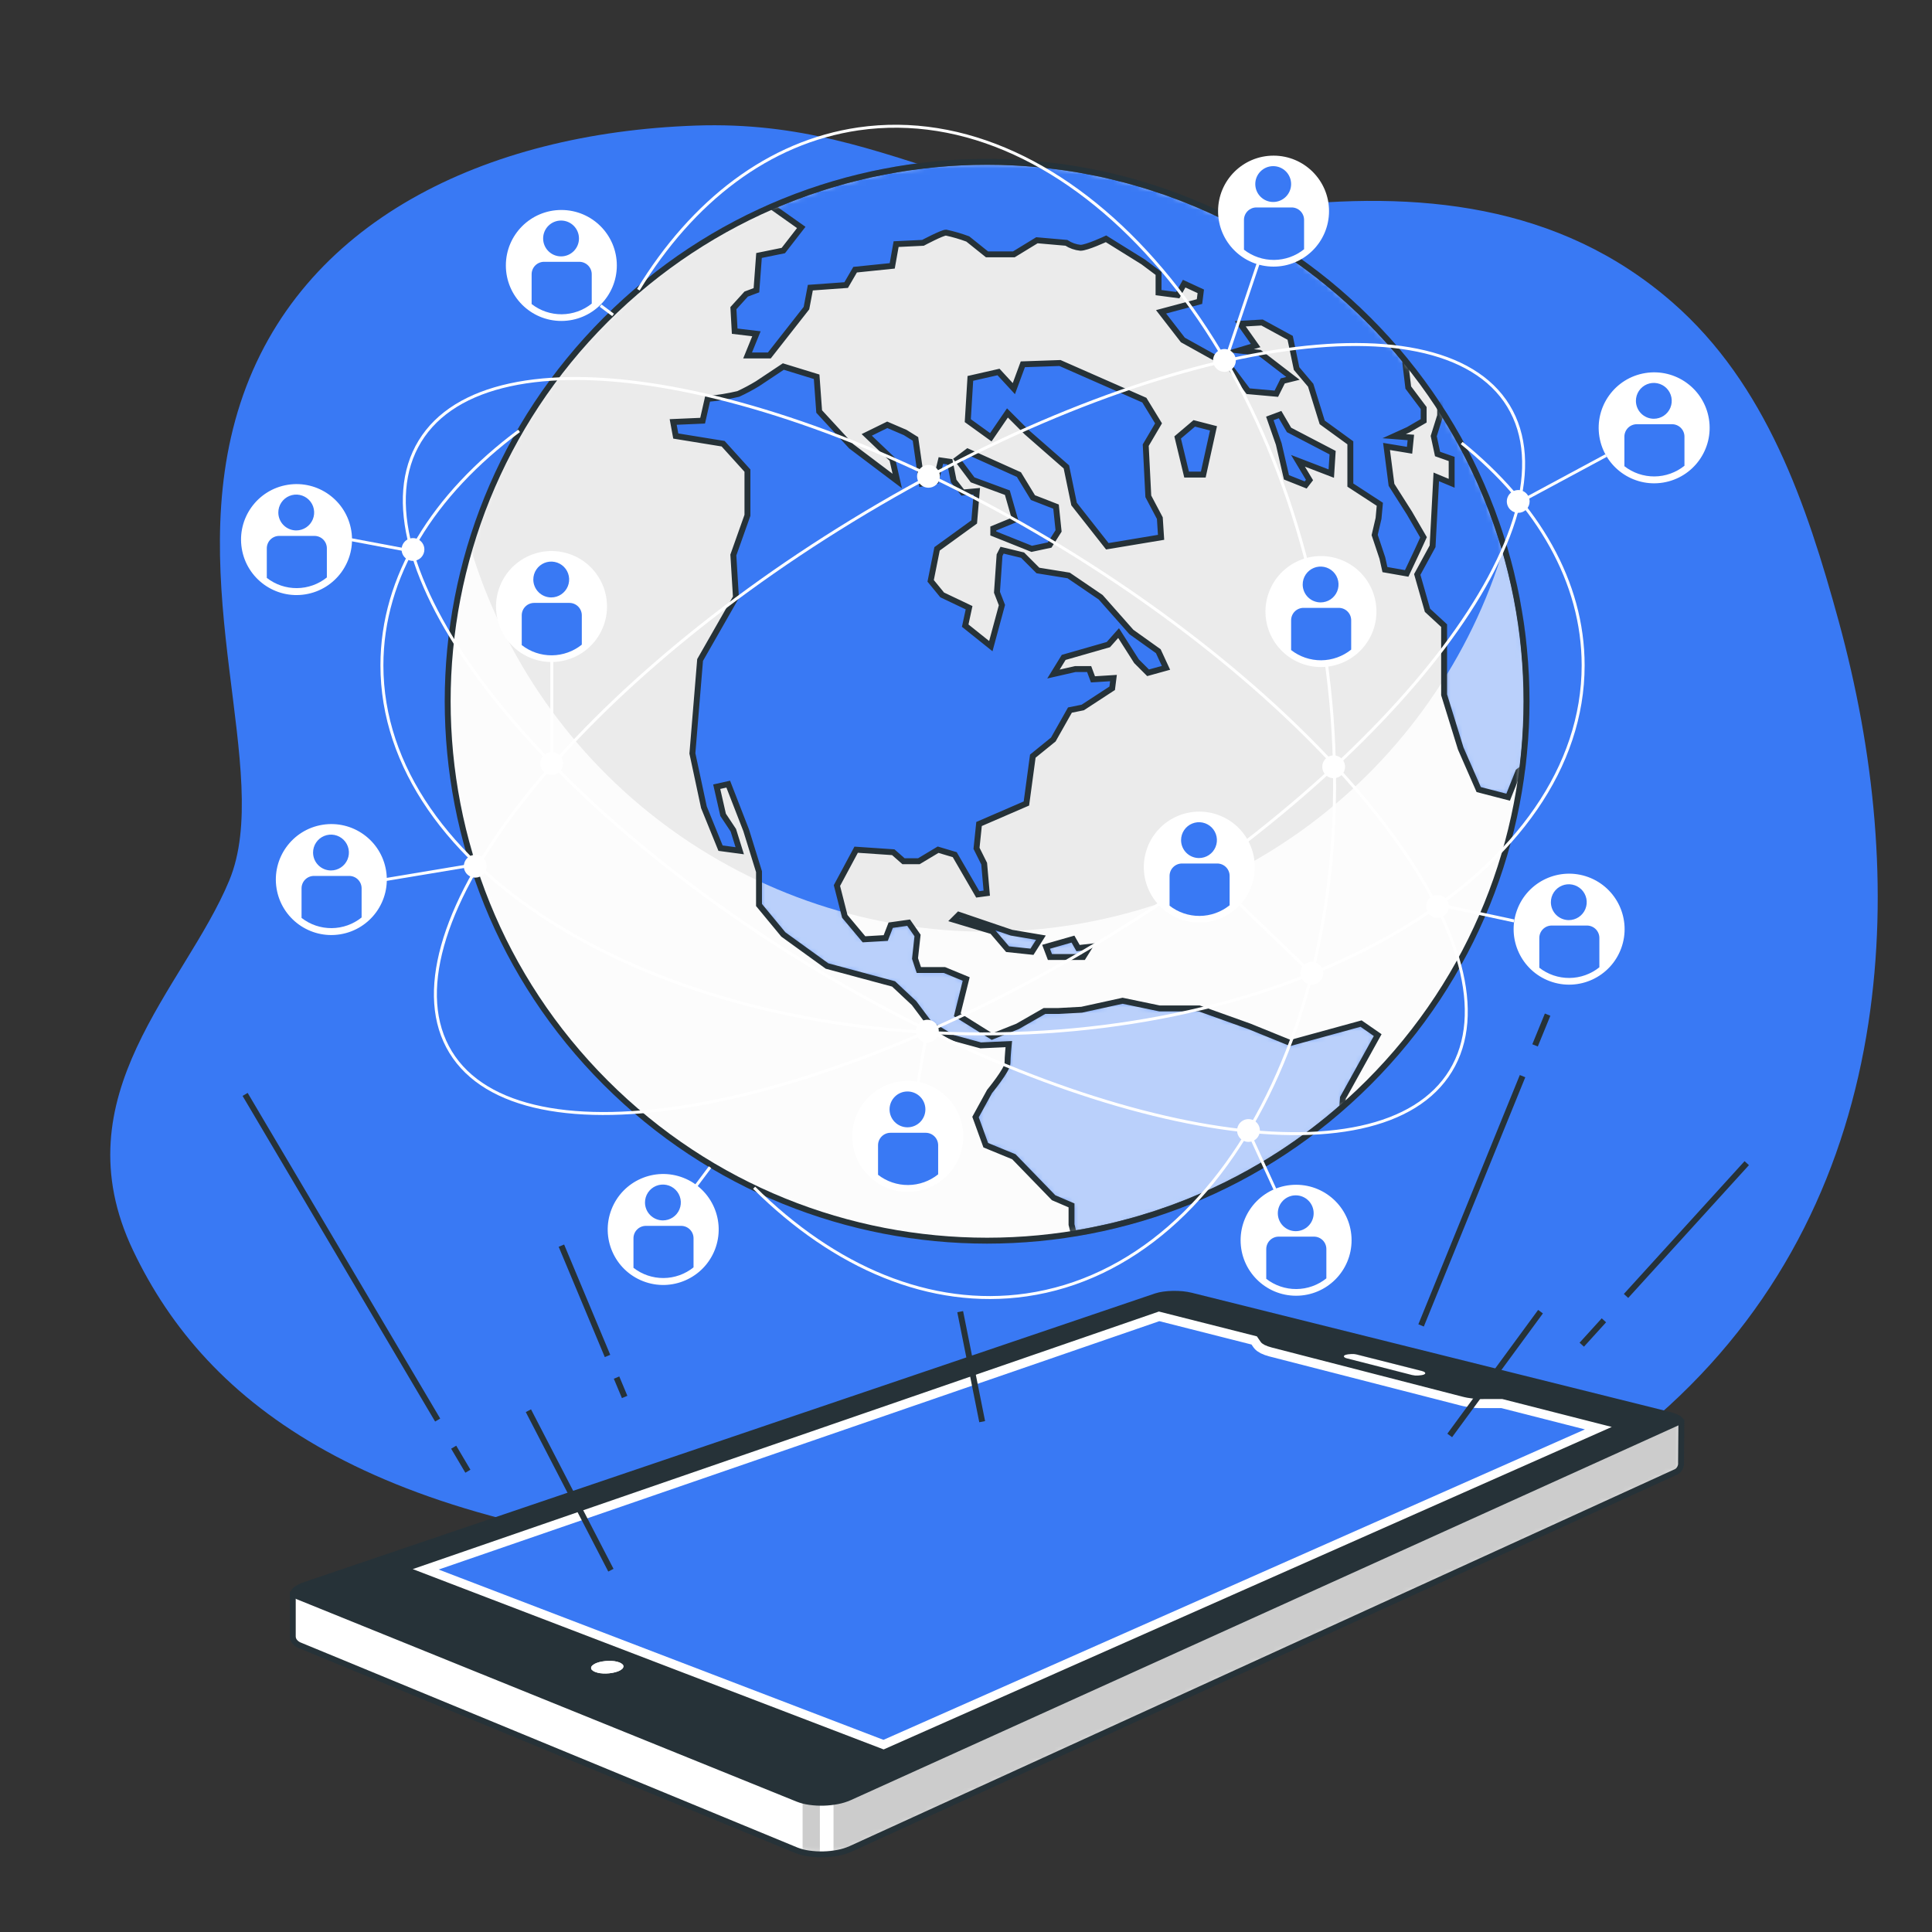 <svg width="327" height="327" viewBox="0 0 327 327" fill="none" xmlns="http://www.w3.org/2000/svg">
<rect x="0" y="0" width="327" height="327" fill="#333333" stroke="none"/>
<g clip-path="url(#clip0_187_5643)">
<path d="M316.239 173.152C319.692 150.469 317.222 127.113 311.198 105.101C305.787 85.349 298.965 65.068 283.087 51.198C263.847 34.395 239.828 32.202 215.447 35.05C167.198 40.671 153.419 20.003 117.722 21.255C82.024 22.507 50.712 37.537 40.689 68.227C30.666 98.918 46.327 130.86 38.807 149.015C31.288 167.171 9.999 185.343 22.525 211.648C35.052 237.953 62.608 258.62 126.535 263.627C190.461 268.634 246.154 271.147 282.482 237.953C302.124 219.965 312.559 197.298 316.239 173.152Z" fill="#3979F4"/>
<path d="M284.523 247.514L284.582 240.625L198.846 219.789L49.553 269.744V276.919C49.546 277.264 49.662 277.6 49.88 277.868C50.142 278.174 50.481 278.404 50.863 278.532L134.793 313.171C135.48 313.438 136.196 313.622 136.927 313.717C138.558 313.949 140.217 313.907 141.834 313.591C142.574 313.453 143.295 313.23 143.984 312.927L283.523 249.194C283.813 249.092 284.061 248.897 284.229 248.639C284.458 248.311 284.562 247.912 284.523 247.514Z" fill="white"/>
<mask id="mask0_187_5643" style="mask-type:luminance" maskUnits="userSpaceOnUse" x="49" y="219" width="236" height="95">
<path d="M284.523 247.514L284.582 240.625L198.846 219.789L49.553 269.744V276.919C49.546 277.264 49.662 277.6 49.88 277.868C50.142 278.174 50.481 278.404 50.863 278.532L134.793 313.171C135.48 313.438 136.196 313.622 136.927 313.717C138.558 313.949 140.217 313.907 141.834 313.591C142.574 313.453 143.295 313.23 143.984 312.927L283.523 249.194C283.813 249.092 284.061 248.897 284.229 248.639C284.458 248.311 284.562 247.912 284.523 247.514Z" fill="white"/>
</mask>
<g mask="url(#mask0_187_5643)">
<path opacity="0.2" d="M284.23 248.656C284.457 248.33 284.561 247.934 284.524 247.539L284.583 240.65L198.846 219.789L141.078 239.112V313.683C141.33 313.683 141.591 313.616 141.834 313.566C142.574 313.428 143.296 313.205 143.985 312.902L283.524 249.194C283.812 249.096 284.059 248.908 284.23 248.656Z" fill="black"/>
<path opacity="0.2" d="M138.767 313.994V302.425H135.843V313.632C136.792 313.908 137.779 314.03 138.767 313.994Z" fill="black"/>
</g>
<path d="M284.523 247.514L284.582 240.625L198.846 219.789L49.553 269.744V276.919C49.546 277.264 49.662 277.6 49.88 277.868C50.142 278.174 50.481 278.404 50.863 278.532L134.793 313.171C135.48 313.438 136.196 313.622 136.927 313.717C138.558 313.949 140.217 313.907 141.834 313.591C142.574 313.453 143.295 313.23 143.984 312.927L283.523 249.194C283.813 249.092 284.061 248.897 284.229 248.639C284.458 248.311 284.562 247.912 284.523 247.514Z" stroke="#263238" stroke-miterlimit="10"/>
<path d="M240.658 232.063L229.677 229.282C229.515 229.24 229.349 229.212 229.182 229.198C229.005 229.198 228.82 229.198 228.644 229.198C228.475 229.203 228.307 229.217 228.14 229.24C228 229.262 227.862 229.296 227.728 229.341C227.635 229.369 227.551 229.421 227.485 229.492C227.471 229.517 227.464 229.544 227.464 229.572C227.464 229.6 227.471 229.627 227.485 229.652C227.524 229.723 227.586 229.779 227.661 229.812C227.777 229.875 227.901 229.92 228.031 229.946L239.011 232.752C239.18 232.79 239.351 232.818 239.524 232.836H240.07C240.241 232.828 240.413 232.812 240.582 232.786C240.723 232.766 240.86 232.732 240.994 232.685C241.083 232.653 241.163 232.601 241.229 232.534C241.245 232.508 241.253 232.479 241.253 232.45C241.253 232.42 241.245 232.391 241.229 232.366C241.185 232.293 241.121 232.235 241.044 232.198C240.923 232.14 240.797 232.095 240.666 232.063" fill="white"/>
<path d="M272.826 241.549L254.301 236.828H251.268C250.932 236.828 250.604 236.828 250.277 236.828C249.949 236.828 249.621 236.786 249.311 236.744C249 236.702 248.68 236.66 248.378 236.609C248.076 236.559 247.798 236.492 247.538 236.425L215.234 228.132L214.579 227.931C214.377 227.855 214.201 227.78 214.041 227.704C213.901 227.631 213.766 227.546 213.638 227.452C213.542 227.378 213.457 227.29 213.386 227.191L212.739 226.251L196.155 222.05L69.856 265.578L149.569 296.1L272.826 241.549Z" fill="#3979F4" stroke="white" stroke-width="3" stroke-miterlimit="10"/>
<path d="M284.824 240.063C284.617 239.808 284.352 239.607 284.051 239.474C283.594 239.251 283.112 239.082 282.615 238.97L201.718 218.807C201.209 218.685 200.692 218.598 200.172 218.547C199.613 218.498 199.052 218.478 198.491 218.488C197.946 218.494 197.402 218.537 196.862 218.614C196.394 218.677 195.933 218.781 195.484 218.925L51.484 267.77C50.952 267.939 50.446 268.179 49.98 268.485C49.664 268.667 49.411 268.943 49.257 269.274C49.203 269.4 49.184 269.539 49.202 269.675C49.219 269.811 49.273 269.939 49.358 270.047C49.614 270.357 49.952 270.59 50.333 270.719L134.8 304.921C135.487 305.192 136.203 305.378 136.934 305.476C138.565 305.709 140.224 305.666 141.841 305.35C142.581 305.212 143.303 304.99 143.992 304.686L284.186 241.205C284.477 241.098 284.727 240.901 284.9 240.642C284.941 240.548 284.955 240.444 284.942 240.342C284.929 240.24 284.888 240.143 284.824 240.063ZM149.562 296.1L69.858 265.578L196.147 221.983L212.732 226.183L213.379 227.124C213.449 227.223 213.534 227.311 213.631 227.385C213.758 227.479 213.893 227.564 214.034 227.637C214.194 227.713 214.37 227.788 214.572 227.864L215.227 228.065L247.514 236.391C247.783 236.458 248.068 236.526 248.354 236.576C248.639 236.626 248.967 236.677 249.286 236.71C249.606 236.744 249.925 236.778 250.253 236.794C250.58 236.811 250.908 236.794 251.244 236.794H254.277L272.802 241.516L149.562 296.1ZM227.476 229.468C227.543 229.398 227.627 229.345 227.72 229.317C227.854 229.272 227.992 229.238 228.132 229.216C228.299 229.193 228.467 229.179 228.636 229.174C228.812 229.174 228.997 229.174 229.173 229.174C229.341 229.188 229.507 229.216 229.669 229.258L240.65 232.039C240.78 232.071 240.907 232.116 241.028 232.174C241.104 232.211 241.168 232.27 241.213 232.342C241.228 232.367 241.237 232.396 241.237 232.426C241.237 232.455 241.228 232.485 241.213 232.51C241.147 232.577 241.066 232.629 240.977 232.661C240.844 232.708 240.706 232.742 240.566 232.762C240.396 232.788 240.225 232.805 240.053 232.812H239.507C239.335 232.794 239.164 232.766 238.995 232.728L228.014 229.922C227.885 229.896 227.76 229.851 227.644 229.788C227.57 229.755 227.508 229.699 227.468 229.628C227.457 229.602 227.453 229.574 227.456 229.546C227.459 229.518 227.469 229.492 227.485 229.468H227.476ZM105.253 282.515C105.056 282.673 104.834 282.798 104.597 282.885C104.29 282.999 103.972 283.084 103.648 283.137C103.302 283.202 102.95 283.239 102.598 283.246C102.255 283.255 101.913 283.238 101.573 283.195C101.286 283.153 101.004 283.08 100.733 282.977C100.528 282.903 100.341 282.786 100.187 282.633C100.137 282.58 100.099 282.518 100.076 282.45C100.053 282.382 100.045 282.309 100.052 282.238C100.094 282.074 100.192 281.931 100.329 281.834C100.524 281.673 100.746 281.548 100.985 281.465C101.292 281.35 101.61 281.266 101.934 281.213C102.278 281.153 102.627 281.12 102.976 281.112C103.315 281.103 103.655 281.12 103.992 281.162C104.279 281.202 104.561 281.273 104.833 281.372C105.038 281.441 105.225 281.556 105.379 281.708C105.433 281.758 105.474 281.82 105.498 281.888C105.523 281.957 105.531 282.031 105.521 282.103C105.486 282.269 105.39 282.415 105.253 282.515Z" fill="#263238"/>
<path d="M104.824 281.375C104.552 281.275 104.271 281.205 103.984 281.165C103.647 281.123 103.307 281.106 102.967 281.115C102.618 281.122 102.27 281.156 101.926 281.215C101.602 281.268 101.284 281.353 100.976 281.467C100.738 281.551 100.516 281.676 100.321 281.837C100.183 281.934 100.085 282.077 100.044 282.24C100.036 282.312 100.044 282.384 100.067 282.453C100.091 282.521 100.128 282.583 100.178 282.635C100.333 282.788 100.519 282.906 100.724 282.98C100.996 283.083 101.277 283.156 101.564 283.198C101.904 283.241 102.247 283.258 102.589 283.249C102.942 283.242 103.293 283.205 103.64 283.139C103.964 283.086 104.281 283.002 104.589 282.887C104.826 282.8 105.047 282.676 105.244 282.518C105.378 282.417 105.471 282.27 105.505 282.106C105.514 282.034 105.507 281.96 105.482 281.891C105.457 281.822 105.416 281.761 105.362 281.711C105.208 281.559 105.021 281.444 104.816 281.375" fill="white"/>
<path d="M76.79 244.944L79.193 249.011" stroke="#263238" stroke-miterlimit="10"/>
<path d="M41.487 185.235L74.076 240.349" stroke="#263238" stroke-miterlimit="10"/>
<path d="M104.354 233.164L105.724 236.441" stroke="#263238" stroke-miterlimit="10"/>
<path d="M95.02 210.833L102.825 229.501" stroke="#263238" stroke-miterlimit="10"/>
<path d="M257.699 182.142L240.526 224.333" stroke="#263238" stroke-miterlimit="10"/>
<path d="M261.941 171.733L259.815 176.934" stroke="#263238" stroke-miterlimit="10"/>
<path d="M271.468 223.47L267.721 227.595" stroke="#263238" stroke-miterlimit="10"/>
<path d="M295.646 196.87L275.214 219.344" stroke="#263238" stroke-miterlimit="10"/>
<path d="M89.435 238.77L103.398 265.763" stroke="#263238" stroke-miterlimit="10"/>
<path d="M260.739 222.007L245.373 242.952" stroke="#263238" stroke-miterlimit="10"/>
<path d="M162.518 222.007L166.239 240.624" stroke="#263238" stroke-miterlimit="10"/>
<path d="M95.01 54.072C100.059 54.072 104.151 49.979 104.151 44.931C104.151 39.883 100.059 35.79 95.01 35.79C89.962 35.79 85.87 39.883 85.87 44.931C85.87 49.979 89.962 54.072 95.01 54.072Z" fill="white" stroke="white" stroke-width="0.5" stroke-miterlimit="10"/>
<path d="M98.045 44.312H92.088C91.529 44.312 90.993 44.534 90.597 44.929C90.202 45.325 89.98 45.861 89.98 46.42V51.461C91.436 52.596 93.233 53.206 95.08 53.192C96.926 53.178 98.714 52.542 100.154 51.386V46.462C100.159 46.182 100.109 45.903 100.005 45.642C99.902 45.382 99.747 45.144 99.551 44.944C99.355 44.744 99.12 44.585 98.862 44.476C98.603 44.367 98.325 44.312 98.045 44.312Z" fill="#3979F4"/>
<path d="M94.961 43.395C96.636 43.395 97.994 42.037 97.994 40.362C97.994 38.687 96.636 37.329 94.961 37.329C93.286 37.329 91.928 38.687 91.928 40.362C91.928 42.037 93.286 43.395 94.961 43.395Z" fill="#3979F4"/>
<path d="M120.764 211.423C122.601 206.721 120.278 201.42 115.576 199.582C110.874 197.745 105.573 200.068 103.736 204.77C101.898 209.472 104.221 214.773 108.923 216.61C113.625 218.448 118.926 216.125 120.764 211.423Z" fill="white" stroke="white" stroke-width="0.5" stroke-miterlimit="10"/>
<path d="M115.284 207.483H109.319C108.762 207.483 108.227 207.705 107.833 208.099C107.44 208.492 107.218 209.027 107.218 209.584V214.583C108.674 215.717 110.469 216.326 112.314 216.313C114.159 216.299 115.946 215.663 117.384 214.507V209.584C117.384 209.027 117.163 208.492 116.769 208.099C116.375 207.705 115.841 207.483 115.284 207.483Z" fill="#3979F4"/>
<path d="M112.201 206.558C112.801 206.558 113.387 206.38 113.886 206.047C114.385 205.714 114.773 205.24 115.003 204.686C115.232 204.132 115.293 203.522 115.176 202.933C115.058 202.345 114.77 201.805 114.345 201.381C113.921 200.956 113.381 200.667 112.793 200.55C112.204 200.433 111.594 200.494 111.04 200.723C110.486 200.953 110.012 201.341 109.679 201.84C109.346 202.339 109.168 202.925 109.168 203.525C109.168 203.923 109.246 204.318 109.399 204.686C109.551 205.054 109.775 205.388 110.056 205.67C110.338 205.951 110.672 206.175 111.04 206.327C111.408 206.48 111.803 206.558 112.201 206.558Z" fill="#3979F4"/>
<path d="M231.627 183.249C267.281 147.595 267.281 89.788 231.627 54.134C195.973 18.48 138.166 18.48 102.512 54.134C66.858 89.788 66.858 147.595 102.512 183.249C138.166 218.903 195.973 218.903 231.627 183.249Z" fill="white"/>
<mask id="mask1_187_5643" style="mask-type:luminance" maskUnits="userSpaceOnUse" x="75" y="27" width="184" height="183">
<path d="M231.627 183.249C267.281 147.595 267.281 89.788 231.627 54.134C195.973 18.48 138.166 18.48 102.512 54.134C66.858 89.788 66.858 147.595 102.512 183.249C138.166 218.903 195.973 218.903 231.627 183.249Z" fill="white"/>
</mask>
<g mask="url(#mask1_187_5643)">
<path opacity="0.08" d="M231.627 183.249C267.281 147.595 267.281 89.788 231.627 54.134C195.973 18.48 138.166 18.48 102.512 54.134C66.858 89.788 66.858 147.595 102.512 183.249C138.166 218.903 195.973 218.903 231.627 183.249Z" fill="black"/>
<path opacity="0.86" d="M167.072 157.695C147.419 157.693 128.292 151.353 112.53 139.616C96.768 127.878 85.212 111.37 79.579 92.542C75.516 106.169 74.693 120.556 77.174 134.558C79.655 148.559 85.372 161.787 93.87 173.188C102.368 184.589 113.411 193.848 126.12 200.226C138.829 206.604 152.852 209.925 167.072 209.925C181.291 209.925 195.314 206.604 208.023 200.226C220.732 193.848 231.775 184.589 240.273 173.188C248.771 161.787 254.488 148.559 256.969 134.558C259.45 120.556 258.627 106.169 254.564 92.542C248.93 111.369 237.374 127.877 221.612 139.614C205.85 151.351 186.723 157.692 167.072 157.695Z" fill="white"/>
<path d="M163.786 76.429L172.456 80.327L174.833 84.225L178.74 85.746L179.168 89.862L177.656 92.249L174.623 92.895L168.121 90.291V89.451L171.8 87.939L170.498 83.385L164.617 81.217L162.021 77.756L163.786 76.429ZM218.395 176.531L211.464 173.717L202.986 170.684H196.265L190.006 169.382L183.067 170.902L179.168 171.112H176.782L172.237 173.717L167.902 175.448L162.021 171.768L163.533 165.702L159.854 164.181H155.519L154.872 162.232L155.3 158.334L153.788 156.166L150.755 156.595L149.915 158.762L146.235 158.981L142.984 155.099L141.656 149.882L144.908 143.816L151.192 144.245L152.922 145.765H155.527L158.778 143.816L161.593 144.656L165.491 151.378L167.012 151.168L166.575 146.177L165.281 143.581L165.709 139.464L173.724 135.995L174.808 127.98L178.278 125.165L181.092 120.183L183.26 119.746L188.242 116.495L188.46 114.764L184.991 114.983L184.344 113.244H181.983L178.303 114.084L180.034 111.269L187.595 109.102L189.326 107.153L192.359 111.916L194.316 113.874L197.349 113.034L196.047 110.219L191.493 106.968L186.293 101.087L180.874 97.398L175.674 96.558L173.077 93.962L169.608 93.122L169.179 93.962L168.742 100.247L169.582 102.414L167.701 109.362L163.365 105.892L164.021 102.859L159.467 100.692L157.518 98.314L158.602 92.895L164.886 88.342L165.323 83.141L162.937 83.36L161.416 81.411L160.769 78.159L159.249 77.941L158.409 81.411L156.031 81.847L154.947 74.286L153.208 73.203L150.175 71.9L146.697 73.606L151.024 77.731L151.864 81.411L144.067 75.53L138.648 69.649L138.22 63.768L132.583 62.037L128.214 64.944C127.164 65.582 126.078 66.159 124.963 66.675C123.252 67.082 121.514 67.363 119.762 67.515L118.922 71.203L113.94 71.421L114.377 73.799L122.392 75.101L126.508 79.655V87.216L124.122 93.937L124.559 101.087L118.494 111.706L117.191 127.518L119.14 136.625L121.955 143.556L125.206 143.993L124.122 140.523L122.392 137.919L121.308 133.155L123.257 132.718L126.29 140.523L128.466 147.538V153.175L132.583 158.158L139.976 163.501L151.242 166.534L154.712 169.785L157.308 173.246L161.206 175.632L165.978 176.935L170.742 176.716C170.742 176.716 170.523 178.884 170.523 179.968C170.523 181.051 167.491 184.731 167.491 184.731L165.113 189.066L166.844 193.83L171.607 195.787L178.328 202.719L181.361 204.021V207.264L181.739 208.784C198.595 206.058 214.343 198.643 227.183 187.386L227.3 185.815L233.181 175.196L230.367 173.246L218.395 176.531ZM240.936 90.946L238.55 86.83L235.517 82.058L234.677 75.563L238.575 76.21L238.793 74.043L235.97 73.824L238.356 72.74L240.961 71.228V69.061L238.356 65.591L237.802 60.928C225.203 45.516 207.916 34.639 188.569 29.951C169.221 25.264 148.873 27.022 130.617 34.959L135.616 38.496L132.583 42.403L128.466 43.243L128.029 49.124L126.298 49.771L124.131 52.157L124.349 56.055L128.029 56.492L126.534 60.163H130.213L136.498 52.148L137.153 48.687L143.219 48.25L144.731 45.646L151.015 44.999L151.671 41.319L156.216 41.101C156.216 41.101 159.467 39.37 160.122 39.37C161.373 39.64 162.603 39.999 163.802 40.445L167.054 43.05H171.599L175.505 40.664L180.488 41.101C181.205 41.567 182.023 41.855 182.874 41.941C183.957 41.941 187.2 40.42 187.2 40.42L193.484 44.327L196.089 46.276V49.527L199.34 49.956L200.424 48.007L203.239 49.309L203.02 51.04L196.517 52.779L200.206 57.542L208.002 61.877L211.253 66.213L216.025 66.641L217.109 64.473L218.84 64.045L213.203 59.71L209.708 59.323L212.522 58.483L209.918 54.803L213.606 54.585L218.369 57.181L219.453 62.382L221.839 65.204L223.788 71.489L228.552 74.95V82.1L233.542 85.351L233.324 87.737L232.669 90.551L233.971 94.45L234.408 96.407L238.088 97.054L239.827 93.366L240.936 90.946ZM243.75 69.103V70.346L242.666 73.807L243.313 76.84L245.699 77.68V81.797L243.095 80.713L242.473 92.459L239.877 97.231L241.608 103.296L244.422 105.892V117.596L247.237 126.694L250.278 133.634L255.26 134.928L256.991 130.592L257.696 130.046C258.165 126.281 258.401 122.49 258.402 118.696C258.42 101.099 253.327 83.876 243.742 69.119L243.75 69.103ZM193.686 67.725L179.404 61.441L173.119 61.659L171.599 65.776L169.003 62.961L164.239 64.045L163.802 71.195L167.701 74.009L170.515 69.892L173.766 73.144L180.488 79.025L181.79 85.309L187.419 92.459L196.517 90.946L196.307 87.695L194.358 84.007L193.921 75.345L196.089 71.657L193.686 67.725ZM205.389 72.497L202.138 71.657L199.323 74.043L200.836 80.327H203.659L205.389 72.497ZM225.553 76.613L218.176 72.766L216.656 70.17L214.925 70.817L216.437 75.152L217.739 80.789L220.991 82.083L221.638 81.243L219.688 77.991L225.326 80.159L225.553 76.613ZM162.282 154.831L161.442 155.671L167.944 157.62L170.54 160.653L174.665 161.09L176.178 158.704L171.196 157.863L162.282 154.831ZM181.605 158.947L177.051 160.249L177.707 161.98H183.336L184.419 160.249L182.47 160.468L181.605 158.947Z" fill="#3979F4"/>
<mask id="mask2_187_5643" style="mask-type:luminance" maskUnits="userSpaceOnUse" x="113" y="27" width="146" height="182">
<path d="M163.786 76.429L172.456 80.327L174.833 84.225L178.74 85.746L179.168 89.862L177.656 92.249L174.623 92.895L168.121 90.291V89.451L171.8 87.939L170.498 83.385L164.617 81.217L162.021 77.756L163.786 76.429ZM218.395 176.531L211.464 173.717L202.986 170.684H196.265L190.006 169.382L183.067 170.902L179.168 171.112H176.782L172.237 173.717L167.902 175.448L162.021 171.768L163.533 165.702L159.854 164.181H155.519L154.872 162.232L155.3 158.334L153.788 156.166L150.755 156.595L149.915 158.762L146.235 158.981L142.984 155.099L141.656 149.882L144.908 143.816L151.192 144.245L152.922 145.765H155.527L158.778 143.816L161.593 144.656L165.491 151.378L167.012 151.168L166.575 146.177L165.281 143.581L165.709 139.464L173.724 135.995L174.808 127.98L178.278 125.165L181.092 120.183L183.26 119.746L188.242 116.495L188.46 114.764L184.991 114.983L184.344 113.244H181.983L178.303 114.084L180.034 111.269L187.595 109.102L189.326 107.153L192.359 111.916L194.316 113.874L197.349 113.034L196.047 110.219L191.493 106.968L186.293 101.087L180.874 97.398L175.674 96.558L173.077 93.962L169.608 93.122L169.179 93.962L168.742 100.247L169.582 102.414L167.701 109.362L163.365 105.892L164.021 102.859L159.467 100.692L157.518 98.314L158.602 92.895L164.886 88.342L165.323 83.141L162.937 83.36L161.416 81.411L160.769 78.159L159.249 77.941L158.409 81.411L156.031 81.847L154.947 74.286L153.208 73.203L150.175 71.9L146.697 73.606L151.024 77.731L151.864 81.411L144.067 75.53L138.648 69.649L138.22 63.768L132.583 62.037L128.214 64.944C127.164 65.582 126.078 66.159 124.963 66.675C123.252 67.082 121.514 67.363 119.762 67.515L118.922 71.203L113.94 71.421L114.377 73.799L122.392 75.101L126.508 79.655V87.216L124.122 93.937L124.559 101.087L118.494 111.706L117.191 127.518L119.14 136.625L121.955 143.556L125.206 143.993L124.122 140.523L122.392 137.919L121.308 133.155L123.257 132.718L126.29 140.523L128.466 147.538V153.175L132.583 158.158L139.976 163.501L151.242 166.534L154.712 169.785L157.308 173.246L161.206 175.632L165.978 176.935L170.742 176.716C170.742 176.716 170.523 178.884 170.523 179.968C170.523 181.051 167.491 184.731 167.491 184.731L165.113 189.066L166.844 193.83L171.607 195.787L178.328 202.719L181.361 204.021V207.264L181.739 208.784C198.595 206.058 214.343 198.643 227.183 187.386L227.3 185.815L233.181 175.196L230.367 173.246L218.395 176.531ZM240.936 90.946L238.55 86.83L235.517 82.058L234.677 75.563L238.575 76.21L238.793 74.043L235.97 73.824L238.356 72.74L240.961 71.228V69.061L238.356 65.591L237.802 60.928C225.203 45.516 207.916 34.639 188.569 29.951C169.221 25.264 148.873 27.022 130.617 34.959L135.616 38.496L132.583 42.403L128.466 43.243L128.029 49.124L126.298 49.771L124.131 52.157L124.349 56.055L128.029 56.492L126.534 60.163H130.213L136.498 52.148L137.153 48.687L143.219 48.25L144.731 45.646L151.015 44.999L151.671 41.319L156.216 41.101C156.216 41.101 159.467 39.37 160.122 39.37C161.373 39.64 162.603 39.999 163.802 40.445L167.054 43.05H171.599L175.505 40.664L180.488 41.101C181.205 41.567 182.023 41.855 182.874 41.941C183.957 41.941 187.2 40.42 187.2 40.42L193.484 44.327L196.089 46.276V49.527L199.34 49.956L200.424 48.007L203.239 49.309L203.02 51.04L196.517 52.779L200.206 57.542L208.002 61.877L211.253 66.213L216.025 66.641L217.109 64.473L218.84 64.045L213.203 59.71L209.708 59.323L212.522 58.483L209.918 54.803L213.606 54.585L218.369 57.181L219.453 62.382L221.839 65.204L223.788 71.489L228.552 74.95V82.1L233.542 85.351L233.324 87.737L232.669 90.551L233.971 94.45L234.408 96.407L238.088 97.054L239.827 93.366L240.936 90.946ZM243.75 69.103V70.346L242.666 73.807L243.313 76.84L245.699 77.68V81.797L243.095 80.713L242.473 92.459L239.877 97.231L241.608 103.296L244.422 105.892V117.596L247.237 126.694L250.278 133.634L255.26 134.928L256.991 130.592L257.696 130.046C258.165 126.281 258.401 122.49 258.402 118.696C258.42 101.099 253.327 83.876 243.742 69.119L243.75 69.103ZM193.686 67.725L179.404 61.441L173.119 61.659L171.599 65.776L169.003 62.961L164.239 64.045L163.802 71.195L167.701 74.009L170.515 69.892L173.766 73.144L180.488 79.025L181.79 85.309L187.419 92.459L196.517 90.946L196.307 87.695L194.358 84.007L193.921 75.345L196.089 71.657L193.686 67.725ZM205.389 72.497L202.138 71.657L199.323 74.043L200.836 80.327H203.659L205.389 72.497ZM225.553 76.613L218.176 72.766L216.656 70.17L214.925 70.817L216.437 75.152L217.739 80.789L220.991 82.083L221.638 81.243L219.688 77.991L225.326 80.159L225.553 76.613ZM162.282 154.831L161.442 155.671L167.944 157.62L170.54 160.653L174.665 161.09L176.178 158.704L171.196 157.863L162.282 154.831ZM181.605 158.947L177.051 160.249L177.707 161.98H183.336L184.419 160.249L182.47 160.468L181.605 158.947Z" fill="white"/>
</mask>
<g mask="url(#mask2_187_5643)">
<path opacity="0.65" d="M167.071 157.698C147.418 157.696 128.291 151.356 112.529 139.618C96.767 127.881 85.211 111.372 79.578 92.545C75.516 106.172 74.692 120.559 77.173 134.561C79.654 148.562 85.371 161.79 93.869 173.191C102.367 184.592 113.41 193.851 126.119 200.229C138.828 206.607 152.851 209.928 167.071 209.928C181.29 209.928 195.313 206.607 208.022 200.229C220.731 193.851 231.774 184.592 240.272 173.191C248.77 161.79 254.487 148.562 256.968 134.561C259.449 120.559 258.626 106.172 254.563 92.545C248.929 111.372 237.373 127.88 221.611 139.617C205.849 151.354 186.722 157.695 167.071 157.698Z" fill="white"/>
</g>
<path d="M163.786 76.429L172.456 80.327L174.833 84.225L178.74 85.746L179.168 89.862L177.656 92.249L174.623 92.895L168.121 90.291V89.451L171.8 87.939L170.498 83.385L164.617 81.217L162.021 77.756L163.786 76.429ZM218.395 176.531L211.464 173.717L202.986 170.684H196.265L190.006 169.382L183.067 170.902L179.168 171.112H176.782L172.237 173.717L167.902 175.448L162.021 171.768L163.533 165.702L159.854 164.181H155.519L154.872 162.232L155.3 158.334L153.788 156.166L150.755 156.595L149.915 158.762L146.235 158.981L142.984 155.099L141.656 149.882L144.908 143.816L151.192 144.245L152.922 145.765H155.527L158.778 143.816L161.593 144.656L165.491 151.378L167.012 151.168L166.575 146.177L165.281 143.581L165.709 139.464L173.724 135.995L174.808 127.98L178.278 125.165L181.092 120.183L183.26 119.746L188.242 116.495L188.46 114.764L184.991 114.983L184.344 113.244H181.983L178.303 114.084L180.034 111.269L187.595 109.102L189.326 107.153L192.359 111.916L194.316 113.874L197.349 113.034L196.047 110.219L191.493 106.968L186.293 101.087L180.874 97.398L175.673 96.558L173.077 93.962L169.608 93.122L169.179 93.962L168.742 100.247L169.582 102.414L167.701 109.362L163.365 105.892L164.021 102.859L159.467 100.692L157.518 98.314L158.602 92.895L164.886 88.342L165.323 83.141L162.937 83.36L161.416 81.411L160.769 78.159L159.249 77.941L158.409 81.411L156.031 81.847L154.947 74.286L153.208 73.203L150.175 71.9L146.697 73.606L151.024 77.731L151.864 81.411L144.067 75.53L138.648 69.649L138.22 63.768L132.583 62.037L128.214 64.944C127.164 65.582 126.078 66.159 124.963 66.675C123.252 67.082 121.514 67.363 119.762 67.515L118.922 71.203L113.94 71.421L114.377 73.799L122.392 75.101L126.508 79.655V87.216L124.122 93.937L124.559 101.087L118.494 111.706L117.191 127.518L119.14 136.625L121.955 143.556L125.206 143.993L124.122 140.523L122.392 137.919L121.308 133.155L123.257 132.718L126.29 140.523L128.466 147.538V153.175L132.583 158.158L139.976 163.501L151.242 166.534L154.712 169.785L157.308 173.246L161.206 175.632L165.978 176.935L170.742 176.716C170.742 176.716 170.523 178.884 170.523 179.968C170.523 181.051 167.491 184.731 167.491 184.731L165.113 189.066L166.844 193.83L171.607 195.787L178.328 202.719L181.361 204.021V207.264L181.739 208.784C198.595 206.058 214.343 198.643 227.183 187.386L227.3 185.815L233.181 175.196L230.367 173.246L218.395 176.531ZM240.936 90.946L238.55 86.83L235.517 82.058L234.677 75.563L238.575 76.21L238.793 74.043L235.97 73.824L238.356 72.74L240.961 71.228V69.061L238.356 65.591L237.802 60.928C225.203 45.516 207.916 34.639 188.569 29.951C169.221 25.264 148.873 27.022 130.617 34.959L135.616 38.496L132.583 42.403L128.466 43.243L128.029 49.124L126.298 49.771L124.131 52.157L124.349 56.055L128.029 56.492L126.534 60.163H130.213L136.498 52.148L137.153 48.687L143.219 48.25L144.731 45.646L151.015 44.999L151.671 41.319L156.216 41.101C156.216 41.101 159.467 39.37 160.122 39.37C161.373 39.64 162.603 39.999 163.802 40.445L167.054 43.05H171.599L175.505 40.664L180.488 41.101C181.205 41.567 182.023 41.855 182.874 41.941C183.957 41.941 187.2 40.42 187.2 40.42L193.484 44.327L196.089 46.276V49.527L199.34 49.956L200.424 48.007L203.239 49.309L203.02 51.04L196.517 52.779L200.206 57.542L208.002 61.877L211.253 66.213L216.025 66.641L217.109 64.473L218.84 64.045L213.203 59.71L209.708 59.323L212.522 58.483L209.918 54.803L213.606 54.585L218.369 57.181L219.453 62.382L221.839 65.204L223.788 71.489L228.552 74.95V82.1L233.542 85.351L233.324 87.737L232.669 90.551L233.971 94.45L234.408 96.407L238.088 97.054L239.827 93.366L240.936 90.946ZM243.75 69.103V70.346L242.666 73.807L243.313 76.84L245.699 77.68V81.797L243.095 80.713L242.473 92.459L239.877 97.231L241.608 103.296L244.422 105.892V117.596L247.237 126.694L250.278 133.634L255.26 134.928L256.991 130.592L257.696 130.046C258.165 126.281 258.401 122.49 258.402 118.696C258.42 101.099 253.327 83.876 243.742 69.119L243.75 69.103ZM193.686 67.725L179.404 61.441L173.119 61.659L171.599 65.776L169.003 62.961L164.239 64.045L163.802 71.195L167.701 74.009L170.515 69.892L173.766 73.144L180.488 79.025L181.79 85.309L187.419 92.459L196.517 90.946L196.307 87.695L194.358 84.007L193.921 75.345L196.089 71.657L193.686 67.725ZM205.389 72.497L202.138 71.657L199.323 74.043L200.836 80.327H203.659L205.389 72.497ZM225.553 76.613L218.176 72.766L216.656 70.17L214.925 70.817L216.437 75.152L217.739 80.789L220.991 82.083L221.638 81.243L219.688 77.991L225.326 80.159L225.553 76.613ZM162.282 154.831L161.442 155.671L167.944 157.62L170.54 160.653L174.665 161.09L176.178 158.704L171.196 157.863L162.282 154.831ZM181.605 158.947L177.051 160.249L177.707 161.98H183.336L184.419 160.249L182.47 160.468L181.605 158.947Z" stroke="#263238" stroke-miterlimit="10"/>
</g>
<path d="M231.627 183.249C267.281 147.595 267.281 89.788 231.627 54.134C195.973 18.48 138.166 18.48 102.512 54.134C66.858 89.788 66.858 147.595 102.512 183.249C138.166 218.903 195.973 218.903 231.627 183.249Z" stroke="#263238" stroke-miterlimit="10"/>
<path d="M281.443 81.434C286.426 80.622 289.807 75.925 288.996 70.943C288.184 65.96 283.487 62.579 278.505 63.39C273.522 64.201 270.141 68.899 270.952 73.881C271.764 78.864 276.461 82.245 281.443 81.434Z" fill="white" stroke="white" stroke-width="0.5" stroke-miterlimit="10"/>
<path d="M283.001 71.801H277.036C276.76 71.801 276.486 71.855 276.231 71.962C275.975 72.067 275.743 72.223 275.548 72.419C275.353 72.615 275.199 72.847 275.094 73.103C274.988 73.359 274.935 73.633 274.936 73.909V78.908C276.391 80.043 278.187 80.652 280.032 80.638C281.877 80.625 283.663 79.988 285.102 78.833V73.909C285.103 73.633 285.049 73.359 284.944 73.103C284.839 72.847 284.685 72.615 284.49 72.419C284.294 72.223 284.062 72.067 283.807 71.962C283.552 71.855 283.278 71.801 283.001 71.801Z" fill="#3979F4"/>
<path d="M279.918 70.876C280.518 70.876 281.104 70.698 281.603 70.365C282.101 70.032 282.49 69.558 282.72 69.004C282.949 68.45 283.009 67.84 282.892 67.252C282.775 66.663 282.486 66.123 282.062 65.699C281.638 65.275 281.098 64.986 280.509 64.869C279.921 64.752 279.311 64.812 278.757 65.041C278.203 65.271 277.729 65.66 277.396 66.159C277.063 66.657 276.885 67.244 276.885 67.844C276.885 68.242 276.963 68.636 277.116 69.004C277.268 69.372 277.491 69.706 277.773 69.988C278.055 70.27 278.389 70.493 278.757 70.645C279.125 70.798 279.519 70.876 279.918 70.876Z" fill="#3979F4"/>
<path d="M215.554 44.875C220.603 44.875 224.695 40.783 224.695 35.734C224.695 30.686 220.603 26.594 215.554 26.594C210.506 26.594 206.414 30.686 206.414 35.734C206.414 40.783 210.506 44.875 215.554 44.875Z" fill="white" stroke="white" stroke-width="0.5" stroke-miterlimit="10"/>
<path d="M218.579 35.112H212.623C212.069 35.12 211.541 35.346 211.153 35.741C210.765 36.136 210.547 36.667 210.547 37.22V42.261C212.004 43.396 213.801 44.006 215.648 43.992C217.494 43.978 219.282 43.342 220.721 42.186V37.22C220.721 36.941 220.666 36.664 220.558 36.406C220.45 36.148 220.291 35.913 220.092 35.717C219.893 35.521 219.656 35.366 219.396 35.262C219.137 35.158 218.859 35.107 218.579 35.112Z" fill="#3979F4"/>
<path d="M215.495 34.186C217.17 34.186 218.528 32.828 218.528 31.153C218.528 29.478 217.17 28.12 215.495 28.12C213.82 28.12 212.462 29.478 212.462 31.153C212.462 32.828 213.82 34.186 215.495 34.186Z" fill="#3979F4"/>
<path d="M51.658 100.349C56.641 99.537 60.022 94.84 59.211 89.858C58.399 84.875 53.702 81.494 48.72 82.305C43.737 83.117 40.356 87.814 41.167 92.796C41.978 97.779 46.676 101.16 51.658 100.349Z" fill="white" stroke="white" stroke-width="0.5" stroke-miterlimit="10"/>
<path d="M53.223 90.704H47.258C46.981 90.704 46.707 90.759 46.452 90.865C46.197 90.971 45.965 91.126 45.769 91.322C45.574 91.518 45.42 91.751 45.315 92.007C45.21 92.262 45.156 92.536 45.157 92.813V97.812C46.613 98.946 48.408 99.555 50.253 99.542C52.098 99.528 53.885 98.892 55.323 97.736V92.813C55.324 92.536 55.27 92.262 55.166 92.007C55.06 91.751 54.906 91.518 54.711 91.322C54.516 91.126 54.284 90.971 54.028 90.865C53.773 90.759 53.499 90.704 53.223 90.704Z" fill="#3979F4"/>
<path d="M50.14 89.777C50.74 89.777 51.326 89.599 51.825 89.266C52.324 88.932 52.712 88.459 52.942 87.904C53.171 87.35 53.231 86.74 53.114 86.152C52.997 85.564 52.709 85.023 52.284 84.599C51.86 84.175 51.32 83.886 50.731 83.769C50.143 83.652 49.533 83.712 48.979 83.942C48.425 84.171 47.951 84.56 47.618 85.059C47.285 85.558 47.107 86.144 47.107 86.744C47.107 87.548 47.426 88.32 47.995 88.888C48.564 89.457 49.336 89.777 50.14 89.777Z" fill="#3979F4"/>
<path d="M57.548 157.891C62.531 157.079 65.912 152.382 65.1 147.4C64.289 142.417 59.592 139.036 54.609 139.847C49.627 140.659 46.245 145.356 47.057 150.338C47.868 155.321 52.565 158.702 57.548 157.891Z" fill="white" stroke="white" stroke-width="0.5" stroke-miterlimit="10"/>
<path d="M59.104 148.254H53.139C52.862 148.254 52.589 148.309 52.333 148.415C52.078 148.521 51.846 148.676 51.651 148.872C51.456 149.068 51.301 149.301 51.196 149.556C51.091 149.812 51.038 150.086 51.039 150.363V155.361C52.494 156.496 54.29 157.105 56.135 157.091C57.98 157.078 59.766 156.442 61.204 155.286V150.363C61.205 150.086 61.152 149.812 61.047 149.556C60.942 149.301 60.787 149.068 60.592 148.872C60.397 148.676 60.165 148.521 59.91 148.415C59.654 148.309 59.38 148.254 59.104 148.254Z" fill="#3979F4"/>
<path d="M56.021 147.329C56.621 147.329 57.207 147.151 57.706 146.817C58.205 146.484 58.594 146.01 58.823 145.456C59.053 144.902 59.113 144.292 58.996 143.704C58.879 143.116 58.59 142.575 58.166 142.151C57.742 141.727 57.201 141.438 56.613 141.321C56.025 141.204 55.415 141.264 54.861 141.494C54.306 141.723 53.833 142.112 53.499 142.611C53.166 143.109 52.988 143.696 52.988 144.296C52.988 145.1 53.308 145.871 53.877 146.44C54.445 147.009 55.217 147.329 56.021 147.329Z" fill="#3979F4"/>
<path d="M101.853 106.005C103.703 101.308 101.394 96.001 96.697 94.151C91.999 92.302 86.692 94.611 84.843 99.308C82.993 104.006 85.302 109.313 89.999 111.162C94.697 113.011 100.004 110.703 101.853 106.005Z" fill="white" stroke="white" stroke-width="0.5" stroke-miterlimit="10"/>
<path d="M96.381 102.045H90.407C89.85 102.045 89.316 102.266 88.922 102.66C88.528 103.054 88.307 103.588 88.307 104.145V109.186C89.763 110.32 91.558 110.93 93.403 110.916C95.248 110.902 97.034 110.266 98.473 109.11V104.187C98.478 103.909 98.428 103.632 98.326 103.373C98.223 103.113 98.07 102.877 97.876 102.678C97.681 102.478 97.448 102.32 97.192 102.211C96.935 102.102 96.66 102.046 96.381 102.045Z" fill="#3979F4"/>
<path d="M93.298 101.118C93.898 101.118 94.484 100.94 94.983 100.606C95.482 100.273 95.871 99.799 96.1 99.245C96.33 98.691 96.39 98.081 96.273 97.493C96.156 96.905 95.867 96.364 95.443 95.94C95.019 95.516 94.478 95.227 93.89 95.11C93.301 94.993 92.692 95.053 92.137 95.283C91.583 95.512 91.109 95.901 90.776 96.4C90.443 96.898 90.265 97.485 90.265 98.085C90.265 98.483 90.344 98.877 90.496 99.245C90.648 99.613 90.872 99.948 91.153 100.229C91.435 100.511 91.769 100.734 92.137 100.887C92.505 101.039 92.9 101.118 93.298 101.118Z" fill="#3979F4"/>
<path d="M153.645 201.485C158.693 201.485 162.786 197.392 162.786 192.344C162.786 187.296 158.693 183.203 153.645 183.203C148.597 183.203 144.504 187.296 144.504 192.344C144.504 197.392 148.597 201.485 153.645 201.485Z" fill="white" stroke="white" stroke-width="0.5" stroke-miterlimit="10"/>
<path d="M156.678 191.73H150.722C150.162 191.73 149.626 191.953 149.23 192.348C148.835 192.744 148.613 193.28 148.613 193.839V198.838C150.069 199.973 151.867 200.583 153.713 200.569C155.559 200.555 157.347 199.919 158.787 198.762V193.839C158.787 193.28 158.565 192.744 158.169 192.348C157.774 191.953 157.237 191.73 156.678 191.73Z" fill="#3979F4"/>
<path d="M153.594 190.803C155.269 190.803 156.627 189.445 156.627 187.77C156.627 186.095 155.269 184.737 153.594 184.737C151.919 184.737 150.562 186.095 150.562 187.77C150.562 189.445 151.919 190.803 153.594 190.803Z" fill="#3979F4"/>
<path d="M219.369 219.06C224.417 219.06 228.51 214.967 228.51 209.919C228.51 204.871 224.417 200.778 219.369 200.778C214.32 200.778 210.228 204.871 210.228 209.919C210.228 214.967 214.32 219.06 219.369 219.06Z" fill="white" stroke="white" stroke-width="0.5" stroke-miterlimit="10"/>
<path d="M222.393 209.305H216.428C215.87 209.305 215.335 209.526 214.94 209.919C214.545 210.313 214.322 210.847 214.319 211.405V216.446C215.776 217.581 217.573 218.191 219.42 218.177C221.266 218.163 223.054 217.527 224.493 216.37V211.388C224.489 210.834 224.266 210.304 223.872 209.914C223.479 209.524 222.947 209.305 222.393 209.305Z" fill="#3979F4"/>
<path d="M219.31 208.382C220.985 208.382 222.343 207.024 222.343 205.349C222.343 203.674 220.985 202.316 219.31 202.316C217.635 202.316 216.277 203.674 216.277 205.349C216.277 207.024 217.635 208.382 219.31 208.382Z" fill="#3979F4"/>
<path d="M274.16 160.419C275.902 155.681 273.472 150.428 268.734 148.686C263.995 146.945 258.742 149.374 257.001 154.113C255.259 158.851 257.689 164.104 262.427 165.846C267.166 167.587 272.419 165.158 274.16 160.419Z" fill="white" stroke="white" stroke-width="0.5" stroke-miterlimit="10"/>
<path d="M268.609 156.652H262.636C262.078 156.652 261.544 156.874 261.15 157.268C260.756 157.661 260.535 158.196 260.535 158.753V163.794C261.991 164.928 263.786 165.537 265.631 165.524C267.476 165.51 269.263 164.874 270.701 163.718V158.795C270.706 158.516 270.657 158.239 270.554 157.98C270.451 157.721 270.298 157.485 270.104 157.285C269.909 157.086 269.677 156.927 269.42 156.819C269.163 156.71 268.888 156.653 268.609 156.652Z" fill="#3979F4"/>
<path d="M265.527 155.732C266.127 155.732 266.713 155.554 267.212 155.221C267.711 154.887 268.1 154.414 268.329 153.86C268.559 153.305 268.619 152.696 268.502 152.107C268.385 151.519 268.096 150.978 267.672 150.554C267.247 150.13 266.707 149.841 266.119 149.724C265.53 149.607 264.921 149.667 264.366 149.897C263.812 150.126 263.339 150.515 263.005 151.014C262.672 151.513 262.494 152.099 262.494 152.699C262.494 153.503 262.814 154.275 263.382 154.844C263.951 155.412 264.723 155.732 265.527 155.732Z" fill="#3979F4"/>
<path d="M247.396 74.985C260.301 85.445 267.955 98.509 267.955 112.607C267.955 147.052 222.444 174.995 166.298 174.995C110.151 174.995 64.641 147.061 64.641 112.607C64.641 97.534 73.353 83.714 87.854 72.927" stroke="white" stroke-width="0.5" stroke-miterlimit="10"/>
<path d="M108.05 49.033C117.199 34.036 130.061 24.038 145.302 21.812C181.108 16.654 216.487 56.653 224.334 111.153C232.181 165.653 209.522 214.011 173.724 219.17C157.425 221.514 141.21 214.507 127.642 201.031" stroke="white" stroke-width="0.5" stroke-miterlimit="10"/>
<path d="M245.535 181.257C257.434 161.779 228.024 122.132 179.848 92.702C131.671 63.272 82.971 55.203 71.073 74.68C59.174 94.158 88.584 133.805 136.76 163.235C184.937 192.665 233.637 200.734 245.535 181.257Z" stroke="white" stroke-width="0.5" stroke-miterlimit="10"/>
<path d="M187.331 158.656C236.77 128.454 267.204 88.181 255.305 68.704C243.407 49.227 193.683 57.921 144.243 88.123C94.803 118.324 64.37 158.597 76.268 178.074C88.167 197.552 137.891 188.858 187.331 158.656Z" stroke="white" stroke-width="0.5" stroke-miterlimit="10"/>
<path d="M208.926 61.004C208.926 60.671 208.827 60.346 208.643 60.07C208.458 59.794 208.196 59.578 207.889 59.451C207.582 59.324 207.244 59.291 206.918 59.355C206.592 59.42 206.293 59.58 206.058 59.815C205.823 60.05 205.663 60.35 205.598 60.676C205.533 61.002 205.566 61.34 205.693 61.647C205.821 61.954 206.036 62.216 206.312 62.401C206.589 62.585 206.913 62.684 207.246 62.684C207.691 62.684 208.119 62.507 208.434 62.192C208.749 61.877 208.926 61.449 208.926 61.004Z" fill="white" stroke="white" stroke-width="0.5" stroke-miterlimit="10"/>
<path d="M227.409 129.784C227.409 129.451 227.31 129.127 227.126 128.85C226.941 128.574 226.679 128.359 226.372 128.231C226.065 128.104 225.727 128.071 225.401 128.136C225.075 128.201 224.775 128.361 224.54 128.596C224.305 128.831 224.145 129.13 224.081 129.456C224.016 129.782 224.049 130.12 224.176 130.427C224.303 130.734 224.519 130.996 224.795 131.181C225.071 131.366 225.396 131.464 225.729 131.464C226.174 131.464 226.602 131.287 226.917 130.972C227.232 130.657 227.409 130.229 227.409 129.784Z" fill="white" stroke="white" stroke-width="0.5" stroke-miterlimit="10"/>
<path d="M223.713 164.727C223.713 164.395 223.614 164.07 223.429 163.794C223.245 163.517 222.982 163.302 222.675 163.175C222.368 163.048 222.03 163.014 221.705 163.079C221.379 163.144 221.079 163.304 220.844 163.539C220.609 163.774 220.449 164.073 220.384 164.399C220.32 164.725 220.353 165.063 220.48 165.37C220.607 165.677 220.823 165.94 221.099 166.124C221.375 166.309 221.7 166.407 222.032 166.407C222.478 166.407 222.905 166.23 223.22 165.915C223.536 165.6 223.713 165.173 223.713 164.727Z" fill="white" stroke="white" stroke-width="0.5" stroke-miterlimit="10"/>
<path d="M212.992 191.343C212.992 191.011 212.893 190.686 212.709 190.41C212.524 190.134 212.262 189.918 211.955 189.791C211.648 189.664 211.31 189.631 210.984 189.695C210.658 189.76 210.358 189.92 210.123 190.155C209.889 190.39 209.728 190.69 209.664 191.016C209.599 191.341 209.632 191.679 209.759 191.986C209.886 192.293 210.102 192.556 210.378 192.74C210.654 192.925 210.979 193.024 211.312 193.024C211.757 193.024 212.185 192.847 212.5 192.531C212.815 192.216 212.992 191.789 212.992 191.343Z" fill="white" stroke="white" stroke-width="0.5" stroke-miterlimit="10"/>
<path d="M244.993 153.42C244.993 153.087 244.894 152.762 244.71 152.486C244.525 152.21 244.263 151.994 243.956 151.867C243.649 151.74 243.311 151.707 242.985 151.772C242.659 151.836 242.359 151.996 242.124 152.231C241.889 152.466 241.729 152.766 241.665 153.092C241.6 153.418 241.633 153.756 241.76 154.063C241.887 154.37 242.103 154.632 242.379 154.817C242.655 155.001 242.98 155.1 243.313 155.1C243.758 155.1 244.186 154.923 244.501 154.608C244.816 154.293 244.993 153.865 244.993 153.42Z" fill="white" stroke="white" stroke-width="0.5" stroke-miterlimit="10"/>
<path d="M158.644 174.526C158.644 174.194 158.545 173.869 158.361 173.592C158.176 173.316 157.914 173.101 157.607 172.974C157.299 172.846 156.962 172.813 156.636 172.878C156.31 172.943 156.01 173.103 155.775 173.338C155.54 173.573 155.38 173.872 155.315 174.198C155.251 174.524 155.284 174.862 155.411 175.169C155.538 175.476 155.754 175.738 156.03 175.923C156.306 176.108 156.631 176.206 156.963 176.206C157.409 176.206 157.837 176.029 158.152 175.714C158.467 175.399 158.644 174.972 158.644 174.526Z" fill="white" stroke="white" stroke-width="0.5" stroke-miterlimit="10"/>
<path d="M82.115 146.614C82.115 146.282 82.016 145.957 81.832 145.68C81.647 145.404 81.385 145.189 81.078 145.062C80.771 144.934 80.433 144.901 80.107 144.966C79.781 145.031 79.481 145.191 79.246 145.426C79.012 145.661 78.852 145.96 78.787 146.286C78.722 146.612 78.755 146.95 78.882 147.257C79.01 147.564 79.225 147.826 79.501 148.011C79.778 148.196 80.102 148.294 80.435 148.294C80.88 148.294 81.308 148.117 81.623 147.802C81.938 147.487 82.115 147.06 82.115 146.614Z" fill="white" stroke="white" stroke-width="0.5" stroke-miterlimit="10"/>
<path d="M95.053 129.231C95.053 128.899 94.954 128.574 94.77 128.298C94.585 128.021 94.323 127.806 94.016 127.679C93.709 127.552 93.371 127.518 93.045 127.583C92.719 127.648 92.419 127.808 92.184 128.043C91.95 128.278 91.79 128.577 91.725 128.903C91.66 129.229 91.693 129.567 91.82 129.874C91.948 130.181 92.163 130.444 92.439 130.628C92.716 130.813 93.04 130.911 93.373 130.911C93.818 130.911 94.246 130.734 94.561 130.419C94.876 130.104 95.053 129.677 95.053 129.231Z" fill="white" stroke="white" stroke-width="0.5" stroke-miterlimit="10"/>
<path d="M158.828 80.621C158.828 80.288 158.73 79.963 158.545 79.687C158.361 79.411 158.098 79.195 157.791 79.068C157.484 78.941 157.146 78.908 156.82 78.973C156.494 79.037 156.195 79.198 155.96 79.433C155.725 79.668 155.565 79.967 155.5 80.293C155.435 80.619 155.469 80.957 155.596 81.264C155.723 81.571 155.938 81.833 156.215 82.018C156.491 82.202 156.816 82.301 157.148 82.301C157.594 82.301 158.021 82.124 158.336 81.809C158.651 81.494 158.828 81.066 158.828 80.621Z" fill="white" stroke="white" stroke-width="0.5" stroke-miterlimit="10"/>
<path d="M258.646 84.871C258.646 84.538 258.547 84.213 258.363 83.937C258.178 83.661 257.916 83.445 257.608 83.318C257.301 83.191 256.964 83.158 256.638 83.223C256.312 83.287 256.012 83.448 255.777 83.683C255.542 83.918 255.382 84.217 255.317 84.543C255.253 84.869 255.286 85.207 255.413 85.514C255.54 85.821 255.756 86.083 256.032 86.268C256.308 86.452 256.633 86.551 256.965 86.551C257.411 86.551 257.838 86.374 258.154 86.059C258.469 85.744 258.646 85.316 258.646 84.871Z" fill="white" stroke="white" stroke-width="0.5" stroke-miterlimit="10"/>
<path d="M71.579 93.004C71.579 92.672 71.481 92.347 71.296 92.071C71.112 91.795 70.849 91.579 70.542 91.452C70.235 91.325 69.897 91.292 69.571 91.356C69.245 91.421 68.946 91.581 68.711 91.816C68.476 92.051 68.316 92.351 68.251 92.677C68.186 93.003 68.219 93.341 68.347 93.647C68.474 93.954 68.689 94.217 68.966 94.402C69.242 94.586 69.567 94.685 69.899 94.685C70.345 94.685 70.772 94.508 71.087 94.193C71.402 93.877 71.579 93.45 71.579 93.004Z" fill="white" stroke="white" stroke-width="0.5" stroke-miterlimit="10"/>
<path d="M258.628 84.209L271.835 77.102" stroke="white" stroke-width="0.5" stroke-miterlimit="10"/>
<path d="M68.253 93.004L59.331 91.324" stroke="white" stroke-width="0.5" stroke-miterlimit="10"/>
<path d="M93.39 127.57V111.801" stroke="white" stroke-width="0.5" stroke-miterlimit="10"/>
<path d="M78.789 146.615L65.212 148.875" stroke="white" stroke-width="0.5" stroke-miterlimit="10"/>
<path d="M156.602 176.163L155.358 183.472" stroke="white" stroke-width="0.5" stroke-miterlimit="10"/>
<path d="M211.958 192.948L215.848 201.417" stroke="white" stroke-width="0.5" stroke-miterlimit="10"/>
<path d="M244.968 153.453L256.26 155.873" stroke="white" stroke-width="0.5" stroke-miterlimit="10"/>
<path d="M220.705 163.509L209.741 152.957" stroke="white" stroke-width="0.5" stroke-miterlimit="10"/>
<path d="M207.935 59.509L212.933 44.647" stroke="white" stroke-width="0.5" stroke-miterlimit="10"/>
<path d="M101.648 51.721L103.765 53.309" stroke="white" stroke-width="0.5" stroke-miterlimit="10"/>
<path d="M117.796 200.727L120.174 197.552" stroke="white" stroke-width="0.5" stroke-miterlimit="10"/>
<path d="M211.543 149.984C213.323 145.26 210.935 139.987 206.211 138.208C201.487 136.428 196.214 138.815 194.435 143.54C192.655 148.264 195.043 153.536 199.767 155.316C204.491 157.095 209.764 154.708 211.543 149.984Z" fill="white" stroke="white" stroke-width="0.5" stroke-miterlimit="10"/>
<path d="M206.02 146.152H200.055C199.498 146.152 198.964 146.374 198.57 146.768C198.176 147.161 197.955 147.696 197.955 148.253V153.294C199.41 154.428 201.206 155.037 203.051 155.024C204.896 155.01 206.682 154.374 208.12 153.218V148.295C208.126 148.015 208.076 147.738 207.973 147.478C207.87 147.218 207.716 146.982 207.52 146.782C207.325 146.583 207.091 146.424 206.834 146.316C206.576 146.208 206.299 146.152 206.02 146.152Z" fill="#3979F4"/>
<path d="M202.935 145.229C203.535 145.229 204.122 145.051 204.62 144.718C205.119 144.385 205.508 143.911 205.737 143.357C205.967 142.802 206.027 142.193 205.91 141.604C205.793 141.016 205.504 140.476 205.08 140.051C204.656 139.627 204.115 139.338 203.527 139.221C202.939 139.104 202.329 139.164 201.775 139.394C201.22 139.624 200.747 140.012 200.413 140.511C200.08 141.01 199.902 141.596 199.902 142.196C199.902 143 200.222 143.772 200.791 144.341C201.359 144.909 202.131 145.229 202.935 145.229Z" fill="#3979F4"/>
<path d="M232.141 106.707C233.909 101.978 231.508 96.712 226.779 94.945C222.05 93.178 216.784 95.579 215.017 100.308C213.249 105.037 215.65 110.303 220.379 112.07C225.108 113.837 230.374 111.436 232.141 106.707Z" fill="white" stroke="white" stroke-width="0.5" stroke-miterlimit="10"/>
<path d="M226.602 102.884H220.628C220.071 102.884 219.537 103.105 219.143 103.499C218.749 103.893 218.528 104.427 218.528 104.984V110.025C219.983 111.159 221.779 111.769 223.624 111.755C225.469 111.741 227.255 111.105 228.694 109.949V105.026C228.699 104.748 228.649 104.471 228.547 104.211C228.444 103.952 228.291 103.716 228.096 103.517C227.902 103.317 227.669 103.159 227.413 103.05C227.156 102.941 226.88 102.885 226.602 102.884Z" fill="#3979F4"/>
<path d="M223.52 101.96C224.12 101.96 224.706 101.782 225.205 101.449C225.703 101.116 226.092 100.642 226.322 100.088C226.551 99.534 226.611 98.924 226.494 98.336C226.377 97.747 226.088 97.207 225.664 96.783C225.24 96.359 224.7 96.07 224.111 95.953C223.523 95.836 222.913 95.896 222.359 96.125C221.805 96.355 221.331 96.744 220.998 97.242C220.665 97.741 220.487 98.328 220.487 98.927C220.487 99.732 220.806 100.503 221.375 101.072C221.944 101.641 222.715 101.96 223.52 101.96Z" fill="#3979F4"/>
</g>
<defs>
<clipPath id="clip0_187_5643">
<rect width="327" height="327" fill="white"/>
</clipPath>
</defs>
</svg>
